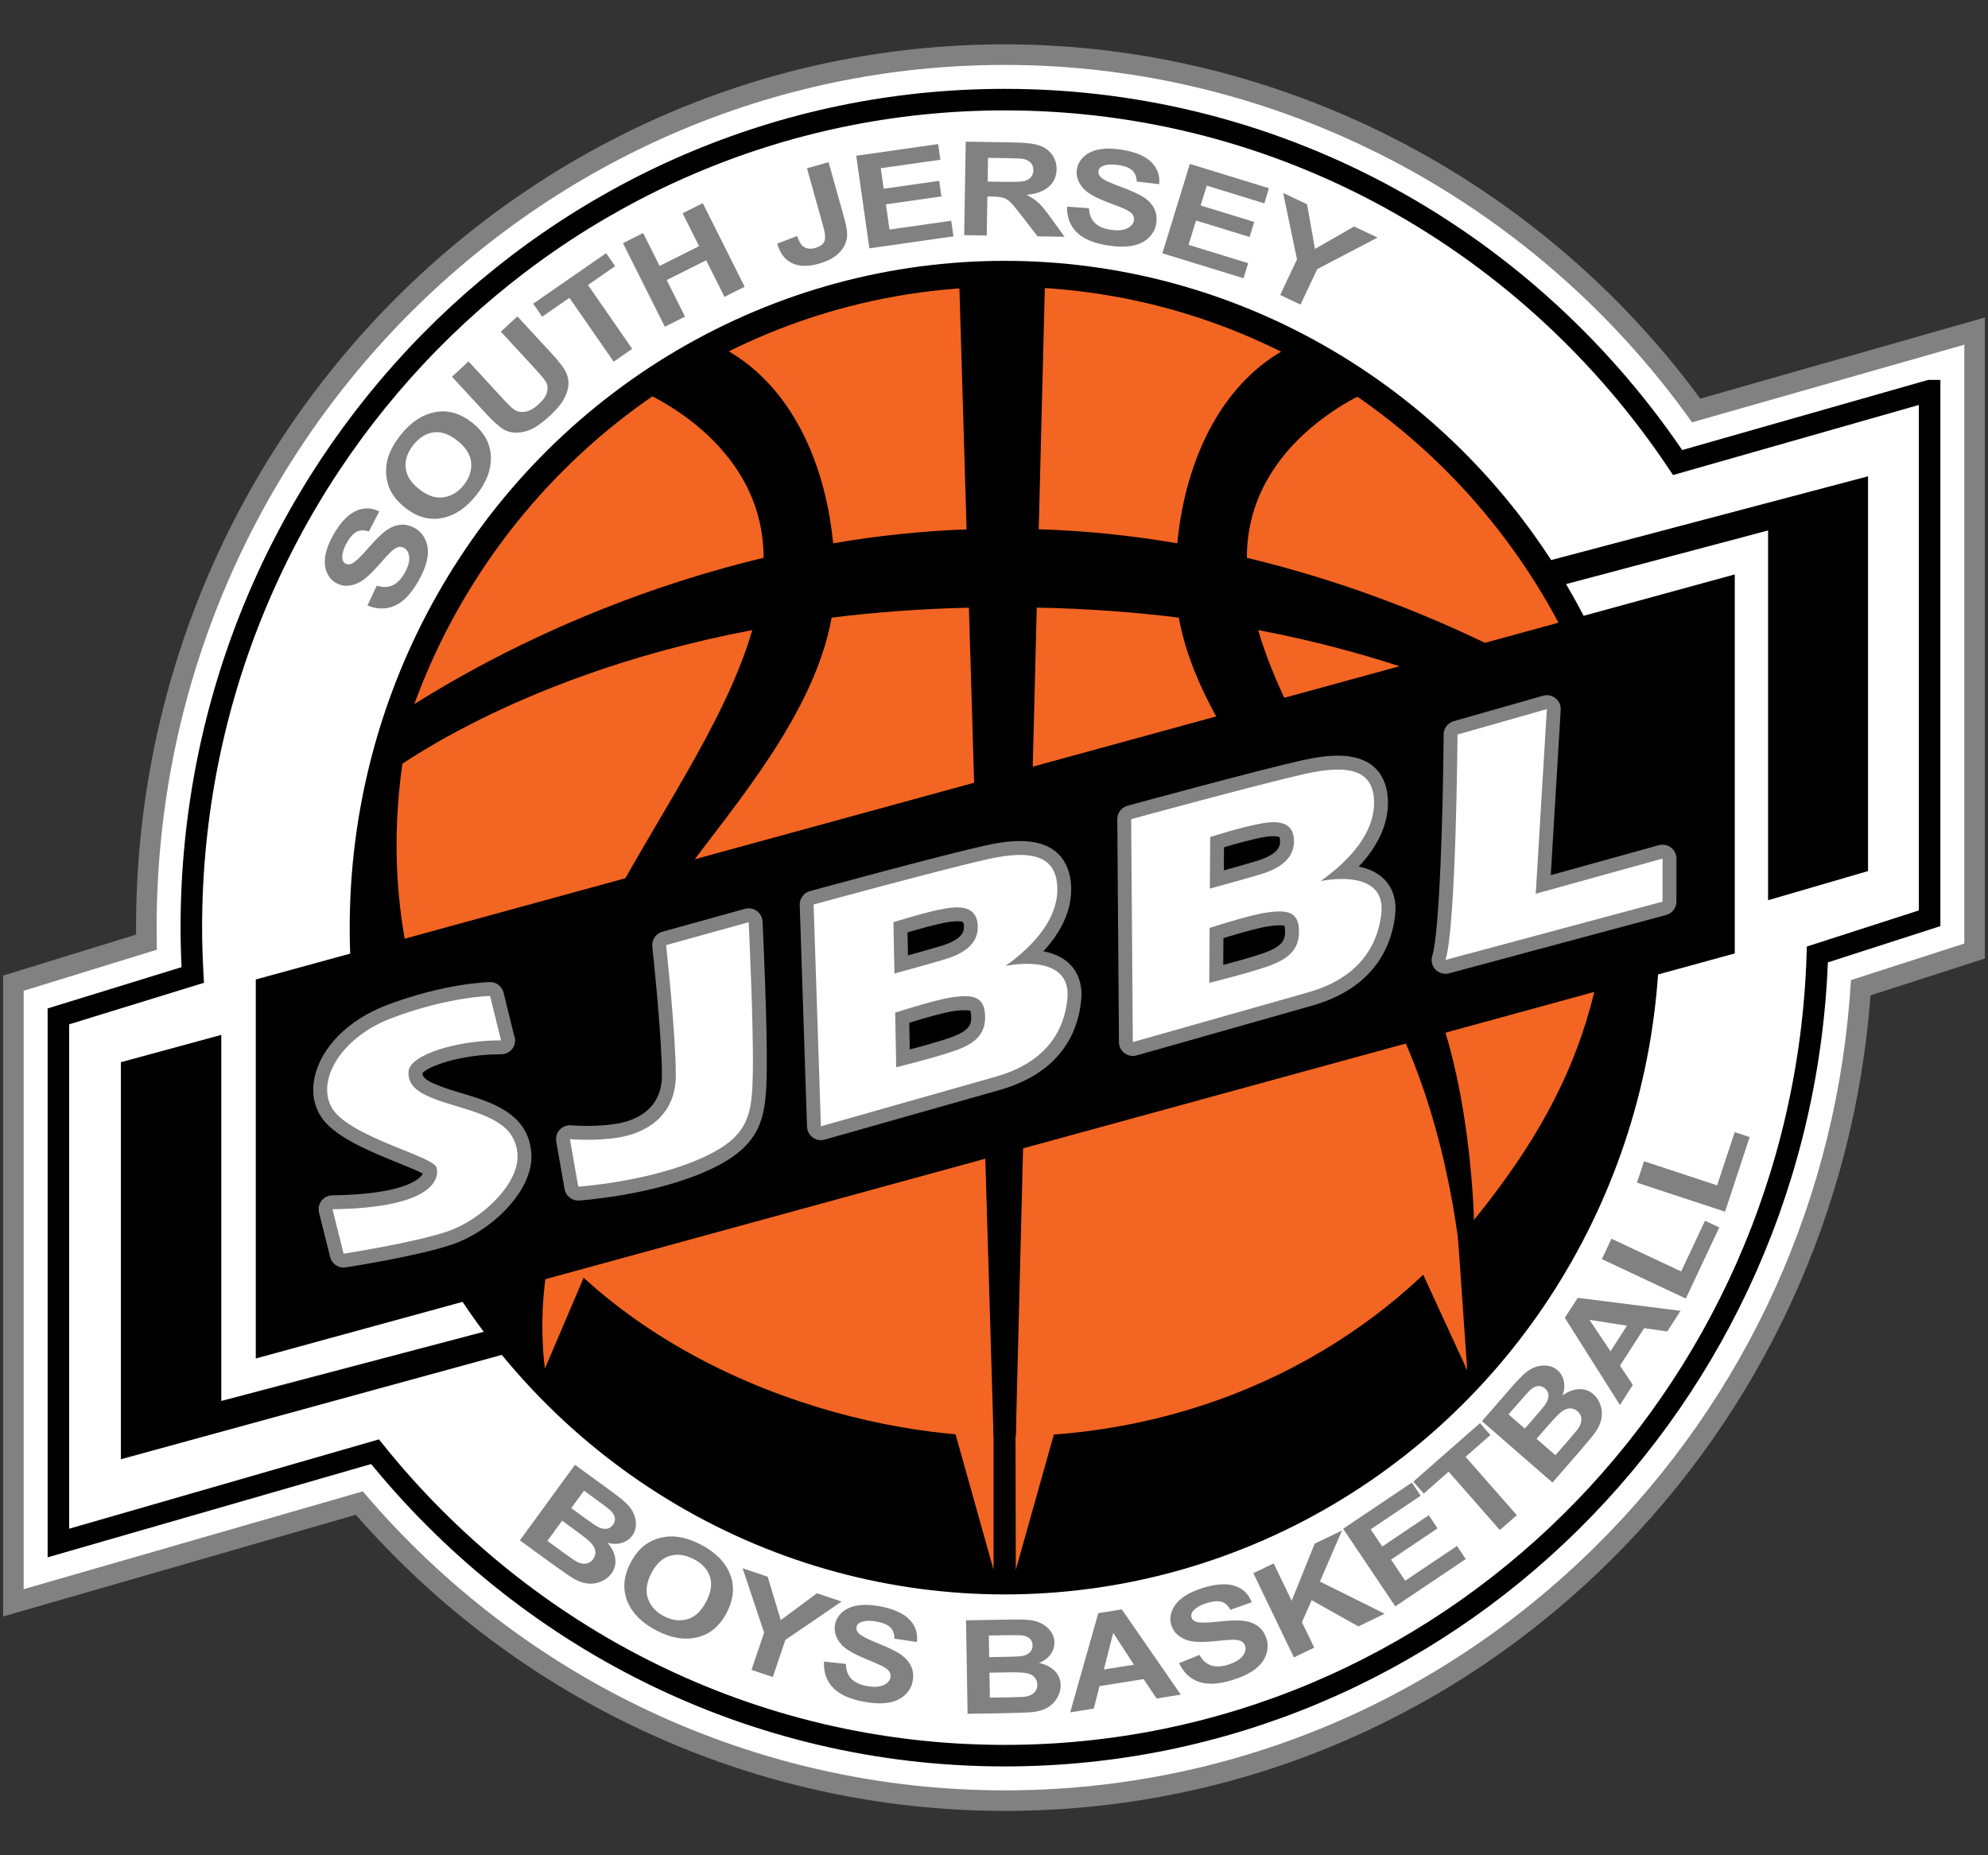 <?xml version="1.0" encoding="utf-8"?>
<!-- Generator: Adobe Illustrator 16.0.0, SVG Export Plug-In . SVG Version: 6.00 Build 0)  -->
<!DOCTYPE svg PUBLIC "-//W3C//DTD SVG 1.1//EN" "http://www.w3.org/Graphics/SVG/1.1/DTD/svg11.dtd">
<svg version="1.1" id="Layer_1" xmlns="http://www.w3.org/2000/svg" xmlns:xlink="http://www.w3.org/1999/xlink" x="0px" y="0px"
	 width="300px" height="280px" viewBox="0 0 300 280" enable-background="new 0 0 300 280" xml:space="preserve">
<rect x="0" y="0" width="300" height="280" fill="#333333" stroke="none"/>
<g>
	<path fill="#818181" d="M256.58,60.16C231.891,26.64,192.816,6.694,151.611,6.694C79.335,6.694,20.532,66.495,20.532,140
		c0,0.349,0.001,0.699,0.005,1.052l-20.066,6.185v96.726l53.222-15.352c24.878,28.432,60.45,44.695,97.918,44.695
		c34.299,0,66.729-13.385,91.316-37.692c23.004-22.741,36.928-52.993,39.346-85.393l17.256-5.563V47.916L256.58,60.16z"/>
	<path fill="#FFFFFF" d="M255.34,63.737C231.291,29.926,192.652,9.796,151.611,9.796C81.045,9.796,23.634,68.205,23.634,140
		c0,1.08,0.015,2.184,0.045,3.329l-20.106,6.198v90.313l51.171-14.761c24.36,28.7,59.571,45.126,96.867,45.126
		c33.479,0,65.133-13.068,89.137-36.797c23.002-22.738,36.658-53.04,38.572-85.492l17.107-5.515V52.024L255.34,63.737z"/>
	<path fill="#FFFFFF" stroke="#000000" stroke-width="3.25" stroke-miterlimit="10" d="M291.189,58.964l-38.025,10.842
		c-22.086-33.056-59.326-54.771-101.553-54.771C83.825,15.034,28.873,70.983,28.873,140c0,2.399,0.082,4.779,0.213,7.144
		l-20.274,6.25v79.482l47.783-13.781c22.51,27.996,56.709,45.872,95.017,45.872c66.455,0,120.537-53.782,122.641-120.92
		l16.938-5.461V58.964z"/>
	<polygon points="233.01,84.806 232.455,89.178 266.813,80.058 266.813,135.862 281.898,131.462 281.898,71.886 	"/>
	<polygon points="74.465,200.607 33.396,211.434 33.396,156.186 18.239,160.309 18.239,220.233 77.117,204.1 	"/>
	<path fill="#818181" d="M86.765,221.068l5.441,3.967c1.077,0.786,1.853,1.407,2.328,1.87c0.475,0.459,0.835,0.961,1.079,1.505
		c0.244,0.543,0.362,1.115,0.35,1.715c-0.011,0.599-0.194,1.146-0.555,1.638c-0.39,0.533-0.917,0.899-1.586,1.095
		c-0.669,0.195-1.378,0.19-2.129-0.015c0.683,0.806,1.071,1.616,1.159,2.428c0.092,0.813-0.103,1.549-0.583,2.207
		c-0.378,0.519-0.891,0.918-1.536,1.198c-0.645,0.28-1.322,0.387-2.035,0.316c-0.712-0.071-1.458-0.34-2.237-0.804
		c-0.488-0.292-1.613-1.07-3.373-2.338l-4.634-3.377L86.765,221.068z M84.825,229.505l-2.221,3.051l2.543,1.854
		c0.992,0.722,1.637,1.155,1.937,1.303c0.454,0.235,0.899,0.328,1.332,0.273c0.432-0.055,0.795-0.283,1.09-0.688
		c0.249-0.342,0.363-0.706,0.337-1.089c-0.022-0.383-0.183-0.764-0.478-1.147c-0.294-0.381-1.069-1.028-2.319-1.939L84.825,229.505z
		 M88.13,224.971l-1.922,2.638l1.801,1.313c1.072,0.778,1.749,1.251,2.026,1.415c0.504,0.297,0.973,0.43,1.408,0.399
		c0.432-0.029,0.784-0.228,1.053-0.596c0.257-0.352,0.349-0.724,0.278-1.113c-0.072-0.389-0.319-0.773-0.745-1.156
		c-0.252-0.224-1.027-0.809-2.322-1.751L88.13,224.971z"/>
	<path fill="#818181" d="M95.119,235.941c0.656-1.277,1.438-2.232,2.341-2.865c0.669-0.464,1.429-0.797,2.28-1.002
		c0.849-0.204,1.689-0.249,2.517-0.133c1.104,0.149,2.265,0.537,3.483,1.165c2.208,1.137,3.679,2.618,4.414,4.446
		c0.733,1.829,0.576,3.765-0.475,5.808c-1.044,2.025-2.518,3.271-4.419,3.739c-1.904,0.467-3.955,0.134-6.155-0.998
		c-2.228-1.146-3.706-2.628-4.437-4.441C93.941,239.845,94.09,237.938,95.119,235.941z M98.28,237.46
		c-0.733,1.42-0.894,2.699-0.488,3.835c0.406,1.138,1.211,2.015,2.417,2.636c1.205,0.62,2.383,0.766,3.529,0.438
		c1.149-0.33,2.096-1.222,2.845-2.678c0.74-1.437,0.917-2.703,0.527-3.799c-0.388-1.095-1.205-1.963-2.452-2.604
		c-1.248-0.642-2.436-0.801-3.567-0.478C99.959,235.133,99.023,236.018,98.28,237.46z"/>
	<path fill="#818181" d="M113.408,252.024l1.896-5.627l-3.241-9.714l3.782,1.271l1.974,6.556l5.464-4.05l3.713,1.249l-8.483,5.787
		l-1.889,5.609L113.408,252.024z"/>
	<path fill="#818181" d="M124.345,250.771l3.302,0.345c0.025,0.951,0.295,1.698,0.813,2.24c0.519,0.54,1.285,0.906,2.304,1.096
		c1.075,0.204,1.921,0.164,2.54-0.114c0.618-0.28,0.974-0.675,1.071-1.185c0.061-0.327-0.001-0.629-0.188-0.902
		c-0.187-0.273-0.55-0.548-1.09-0.826c-0.371-0.188-1.225-0.557-2.562-1.108c-1.724-0.708-2.895-1.401-3.517-2.079
		c-0.874-0.954-1.207-1.979-1.001-3.077c0.134-0.706,0.498-1.322,1.09-1.848c0.592-0.525,1.37-0.863,2.331-1.016
		c0.959-0.154,2.076-0.109,3.349,0.128c2.078,0.391,3.57,1.065,4.478,2.026c0.907,0.959,1.269,2.082,1.082,3.365l-3.367-0.504
		c-0.008-0.74-0.221-1.31-0.632-1.711c-0.411-0.399-1.089-0.689-2.03-0.865c-0.97-0.183-1.763-0.157-2.375,0.073
		c-0.394,0.148-0.625,0.402-0.692,0.762c-0.061,0.328,0.051,0.64,0.339,0.937c0.367,0.374,1.333,0.875,2.897,1.502
		c1.567,0.627,2.708,1.186,3.421,1.675c0.715,0.49,1.238,1.075,1.565,1.753c0.331,0.68,0.413,1.457,0.247,2.332
		c-0.149,0.797-0.552,1.49-1.21,2.086c-0.658,0.595-1.5,0.972-2.527,1.127c-1.026,0.156-2.259,0.1-3.696-0.171
		c-2.094-0.393-3.625-1.099-4.595-2.119C124.72,253.67,124.271,252.364,124.345,250.771z"/>
	<path fill="#818181" d="M145.781,244.539l6.735-0.111c1.332-0.022,2.328,0.009,2.982,0.09c0.658,0.083,1.248,0.267,1.768,0.554
		c0.521,0.286,0.959,0.673,1.313,1.158c0.354,0.483,0.533,1.032,0.543,1.641c0.012,0.661-0.189,1.271-0.605,1.831
		c-0.416,0.559-0.986,0.981-1.709,1.27c1.031,0.233,1.826,0.647,2.389,1.241c0.561,0.595,0.848,1.298,0.861,2.113
		c0.012,0.642-0.158,1.269-0.502,1.881c-0.348,0.612-0.826,1.104-1.438,1.477c-0.609,0.374-1.365,0.609-2.27,0.707
		c-0.566,0.062-1.932,0.114-4.098,0.164l-5.735,0.095L145.781,244.539z M149.222,246.831l0.054,3.263l2.228-0.036
		c1.326-0.023,2.148-0.052,2.469-0.09c0.582-0.067,1.037-0.242,1.365-0.527c0.33-0.284,0.49-0.654,0.482-1.111
		c-0.008-0.436-0.156-0.787-0.449-1.056c-0.291-0.267-0.721-0.426-1.287-0.476c-0.34-0.025-1.309-0.025-2.91,0L149.222,246.831z
		 M149.313,252.442l0.063,3.771l3.15-0.052c1.225-0.02,2.002-0.061,2.33-0.124c0.504-0.086,0.914-0.28,1.225-0.583
		c0.314-0.305,0.467-0.706,0.459-1.207c-0.008-0.424-0.137-0.78-0.387-1.072c-0.248-0.291-0.607-0.5-1.074-0.626
		c-0.465-0.128-1.471-0.179-3.018-0.152L149.313,252.442z"/>
	<path fill="#818181" d="M178.184,255.756l-3.652,0.586l-1.959-2.932l-6.65,1.067l-0.863,3.385l-3.564,0.572l4.242-14.973
		l3.551-0.57L178.184,255.756z M171.117,251.236l-3.123-4.803l-1.418,5.531L171.117,251.236z"/>
	<path fill="#818181" d="M177.924,251.009l3.078-1.248c0.469,0.827,1.059,1.359,1.771,1.591c0.711,0.235,1.561,0.197,2.547-0.112
		c1.045-0.328,1.773-0.761,2.189-1.298c0.414-0.537,0.541-1.053,0.387-1.548c-0.102-0.32-0.297-0.556-0.592-0.709
		c-0.293-0.152-0.742-0.226-1.35-0.217c-0.416,0.01-1.342,0.086-2.783,0.229c-1.852,0.185-3.213,0.124-4.08-0.182
		c-1.221-0.431-1.996-1.179-2.33-2.244c-0.217-0.687-0.186-1.4,0.092-2.143c0.275-0.742,0.803-1.407,1.578-1.994
		c0.773-0.586,1.781-1.073,3.016-1.463c2.016-0.633,3.652-0.739,4.904-0.318s2.098,1.241,2.537,2.463l-3.209,1.137
		c-0.355-0.648-0.809-1.051-1.361-1.211c-0.553-0.159-1.283-0.095-2.197,0.191c-0.943,0.296-1.631,0.691-2.063,1.182
		c-0.277,0.315-0.363,0.648-0.252,0.998c0.098,0.318,0.346,0.54,0.738,0.665c0.5,0.16,1.588,0.147,3.266-0.036
		c1.676-0.184,2.945-0.228,3.807-0.132s1.598,0.366,2.205,0.812c0.609,0.443,1.049,1.092,1.316,1.941
		c0.242,0.772,0.211,1.574-0.088,2.407c-0.301,0.835-0.865,1.564-1.699,2.185c-0.834,0.621-1.947,1.151-3.342,1.589
		c-2.031,0.639-3.717,0.737-5.055,0.292C179.619,253.391,178.609,252.449,177.924,251.009z"/>
	<path fill="#818181" d="M195.26,250.142l-6.123-12.713l3.064-1.477l2.719,5.646l3.473-8.627l4.121-1.985l-3.33,7.705l9.762,4.859
		l-3.965,1.909l-7.047-3.956l-1.459,3.321l1.85,3.841L195.26,250.142z"/>
	<path fill="#818181" d="M210.557,242.436l-7.867-11.714l10.367-6.965l1.33,1.98l-7.543,5.07l1.744,2.596l7.02-4.717l1.324,1.975
		l-7.018,4.716l2.141,3.188l7.813-5.248l1.326,1.974L210.557,242.436z"/>
	<path fill="#818181" d="M226.342,230.919l-7.734-8.81l-3.756,3.298l-1.576-1.793l10.061-8.833l1.574,1.793l-3.748,3.291
		l7.734,8.809L226.342,230.919z"/>
	<path fill="#818181" d="M223.637,214.481l4.424-5.078c0.877-1.005,1.566-1.724,2.064-2.155c0.5-0.433,1.033-0.746,1.594-0.943
		c0.564-0.195,1.145-0.262,1.738-0.199c0.598,0.062,1.125,0.294,1.586,0.693c0.498,0.436,0.814,0.994,0.951,1.677
		c0.137,0.685,0.07,1.391-0.199,2.12c0.863-0.609,1.703-0.924,2.52-0.943s1.535,0.237,2.148,0.772
		c0.482,0.423,0.836,0.968,1.059,1.634c0.225,0.666,0.27,1.353,0.137,2.055c-0.131,0.704-0.463,1.424-0.992,2.159
		c-0.334,0.461-1.209,1.515-2.625,3.155l-3.766,4.324L223.637,214.481z M227.643,213.46l2.459,2.144l1.465-1.681
		c0.871-0.999,1.4-1.631,1.588-1.894c0.338-0.478,0.512-0.934,0.521-1.368c0.008-0.434-0.158-0.801-0.504-1.101
		c-0.328-0.286-0.689-0.41-1.084-0.374c-0.395,0.037-0.801,0.252-1.217,0.64c-0.246,0.233-0.893,0.954-1.945,2.161L227.643,213.46z
		 M231.873,217.146l2.844,2.479l2.07-2.373c0.805-0.925,1.293-1.529,1.467-1.816c0.273-0.431,0.404-0.864,0.387-1.301
		c-0.016-0.436-0.213-0.817-0.592-1.146c-0.318-0.278-0.668-0.423-1.053-0.432c-0.383-0.008-0.777,0.118-1.184,0.378
		c-0.406,0.263-1.119,0.976-2.135,2.142L231.873,217.146z"/>
	<path fill="#818181" d="M253.604,197.833l-2.004,3.112l-3.49-0.497l-3.645,5.661l1.941,2.905l-1.953,3.032l-8.313-13.156
		l1.949-3.022L253.604,197.833z M245.52,200.077l-5.658-0.882l3.17,4.748L245.52,200.077z"/>
	<path fill="#818181" d="M254.4,195.982l-12.666-5.954l1.447-3.079l10.514,4.941l3.6-7.654l2.152,1.013L254.4,195.982z"/>
	<path fill="#818181" d="M260.318,182.872l-13.291-4.385l1.066-3.229l11.033,3.64l2.648-8.031l2.258,0.744L260.318,182.872z"/>
	<path fill="#818181" d="M55.447,91.389l1.408-3.008c0.907,0.289,1.701,0.277,2.382-0.035c0.681-0.313,1.278-0.918,1.791-1.815
		c0.543-0.951,0.784-1.765,0.722-2.439s-0.317-1.141-0.77-1.398c-0.288-0.167-0.592-0.206-0.913-0.119
		c-0.319,0.087-0.698,0.341-1.138,0.76c-0.298,0.289-0.927,0.976-1.886,2.06c-1.233,1.396-2.271,2.276-3.116,2.64
		c-1.187,0.514-2.265,0.493-3.234-0.061c-0.625-0.356-1.087-0.9-1.39-1.633c-0.303-0.734-0.368-1.578-0.198-2.536
		c0.17-0.957,0.577-1.998,1.218-3.121c1.049-1.837,2.176-3.026,3.379-3.569c1.205-0.543,2.383-0.517,3.536,0.08l-1.578,3.016
		c-0.703-0.233-1.31-0.221-1.824,0.037c-0.514,0.259-1.007,0.804-1.483,1.635c-0.49,0.858-0.725,1.615-0.708,2.269
		c0.01,0.421,0.175,0.723,0.493,0.904c0.29,0.165,0.621,0.16,0.994-0.014c0.475-0.224,1.266-0.973,2.371-2.247
		c1.104-1.274,2.007-2.169,2.703-2.685c0.697-0.515,1.419-0.816,2.169-0.905s1.509,0.089,2.285,0.531
		c0.701,0.401,1.226,1.01,1.573,1.825c0.347,0.816,0.427,1.734,0.237,2.757c-0.186,1.021-0.645,2.167-1.37,3.438
		c-1.056,1.85-2.225,3.066-3.508,3.647C58.31,91.982,56.928,91.979,55.447,91.389z"/>
	<path fill="#818181" d="M61.172,76.649c-1.126-0.892-1.915-1.841-2.36-2.849c-0.328-0.746-0.509-1.556-0.547-2.43
		c-0.036-0.874,0.082-1.707,0.354-2.496c0.36-1.055,0.964-2.12,1.813-3.196c1.539-1.947,3.278-3.104,5.212-3.474
		c1.938-0.369,3.806,0.158,5.608,1.582c1.788,1.413,2.728,3.099,2.819,5.057c0.094,1.957-0.628,3.907-2.163,5.849
		c-1.553,1.965-3.291,3.13-5.212,3.496C64.777,78.556,62.934,78.042,61.172,76.649z M63.271,73.841
		c1.253,0.989,2.477,1.396,3.67,1.216c1.192-0.181,2.21-0.802,3.051-1.865c0.842-1.064,1.21-2.191,1.107-3.381
		c-0.102-1.189-0.796-2.291-2.079-3.306c-1.271-1.003-2.479-1.419-3.627-1.248c-1.149,0.17-2.158,0.806-3.028,1.905
		c-0.868,1.101-1.254,2.236-1.153,3.409C61.31,71.743,61.998,72.834,63.271,73.841z"/>
	<path fill="#818181" d="M68.206,56.859l2.499-2.307l5.183,5.617c0.822,0.892,1.387,1.44,1.691,1.647
		c0.5,0.326,1.067,0.432,1.709,0.316c0.638-0.113,1.308-0.493,2.007-1.138c0.708-0.653,1.131-1.269,1.267-1.844
		c0.137-0.576,0.079-1.073-0.174-1.495c-0.255-0.422-0.759-1.043-1.516-1.862l-5.294-5.738l2.501-2.307l5.025,5.447
		c1.147,1.246,1.892,2.188,2.231,2.826s0.489,1.303,0.454,1.991c-0.036,0.688-0.262,1.419-0.678,2.189
		c-0.414,0.771-1.112,1.608-2.092,2.512c-1.182,1.092-2.184,1.805-3.005,2.14s-1.578,0.483-2.272,0.444
		c-0.691-0.038-1.277-0.205-1.761-0.502c-0.711-0.444-1.601-1.246-2.671-2.406L68.206,56.859z"/>
	<path fill="#818181" d="M92.605,54.585l-6.675-9.637l-4.109,2.847l-1.36-1.962l11.005-7.624l1.359,1.961l-4.099,2.841l6.675,9.637
		L92.605,54.585z"/>
	<path fill="#818181" d="M100.329,49.309l-6.322-12.615l3.042-1.523l2.488,4.965l5.958-2.985l-2.488-4.966l3.042-1.524l6.322,12.615
		l-3.042,1.524l-2.764-5.516l-5.958,2.985l2.763,5.517L100.329,49.309z"/>
	<path fill="#818181" d="M121.776,25.396l3.264-0.914l2.406,8.602c0.316,1.125,0.438,2.023,0.373,2.694
		c-0.096,0.88-0.494,1.677-1.195,2.389c-0.699,0.712-1.732,1.259-3.096,1.641c-1.601,0.448-2.938,0.418-4.012-0.092
		c-1.072-0.51-1.817-1.489-2.229-2.939l3.006-1.16c0.253,0.769,0.543,1.28,0.871,1.535c0.491,0.39,1.096,0.482,1.82,0.28
		c0.73-0.204,1.198-0.523,1.401-0.958c0.207-0.433,0.154-1.2-0.154-2.299L121.776,25.396z"/>
	<path fill="#818181" d="M131.195,37.476l-1.99-13.97l12.366-1.762l0.337,2.363l-8.998,1.281l0.44,3.097l8.375-1.192l0.334,2.354
		l-8.371,1.193l0.54,3.802l9.317-1.327l0.336,2.354L131.195,37.476z"/>
	<path fill="#818181" d="M145.502,35.487l0.233-14.109l7.157,0.118c1.799,0.029,3.105,0.179,3.918,0.445s1.457,0.729,1.938,1.384
		c0.479,0.656,0.711,1.401,0.699,2.235c-0.018,1.059-0.404,1.927-1.16,2.604c-0.752,0.678-1.871,1.094-3.354,1.249
		c0.73,0.371,1.33,0.775,1.803,1.214c0.471,0.438,1.105,1.212,1.898,2.322l2.012,2.786l-4.068-0.067l-2.408-3.11
		c-0.855-1.111-1.441-1.813-1.758-2.104s-0.654-0.492-1.014-0.604c-0.357-0.111-0.926-0.174-1.708-0.188L149,29.653l-0.097,5.89
		L145.502,35.487z M149.038,27.401l2.515,0.041c1.633,0.027,2.652-0.015,3.061-0.123c0.406-0.109,0.729-0.302,0.963-0.58
		c0.236-0.279,0.355-0.63,0.363-1.054c0.008-0.475-0.137-0.86-0.436-1.157c-0.297-0.297-0.723-0.488-1.273-0.574
		c-0.273-0.037-1.1-0.066-2.48-0.09l-2.653-0.043L149.038,27.401z"/>
	<path fill="#818181" d="M161.021,31.188l3.309,0.242c0.057,0.95,0.35,1.688,0.885,2.213c0.533,0.524,1.313,0.866,2.334,1.025
		c1.084,0.168,1.928,0.103,2.537-0.195s0.953-0.703,1.031-1.218c0.053-0.33-0.02-0.628-0.215-0.896
		c-0.193-0.268-0.566-0.531-1.113-0.792c-0.377-0.175-1.242-0.518-2.598-1.027c-1.744-0.653-2.936-1.311-3.578-1.97
		c-0.904-0.925-1.268-1.94-1.096-3.043c0.111-0.711,0.455-1.337,1.031-1.88c0.576-0.544,1.342-0.907,2.297-1.09
		c0.953-0.183,2.072-0.175,3.35,0.024c2.09,0.325,3.604,0.953,4.541,1.885s1.33,2.042,1.186,3.331l-3.381-0.399
		c-0.031-0.738-0.26-1.302-0.686-1.689c-0.424-0.388-1.109-0.655-2.057-0.803c-0.975-0.151-1.768-0.103-2.369,0.147
		c-0.389,0.16-0.613,0.422-0.67,0.782c-0.051,0.33,0.07,0.639,0.369,0.925c0.375,0.364,1.357,0.835,2.943,1.412
		c1.584,0.578,2.742,1.102,3.471,1.568c0.729,0.468,1.27,1.035,1.619,1.703s0.455,1.443,0.318,2.324
		c-0.125,0.8-0.506,1.506-1.143,2.121c-0.639,0.615-1.471,1.017-2.492,1.205c-1.021,0.188-2.256,0.17-3.699-0.055
		c-2.105-0.327-3.658-0.985-4.658-1.977C161.484,34.073,160.998,32.781,161.021,31.188z"/>
	<path fill="#818181" d="M175.41,38.229l4.145-13.488l11.939,3.668l-0.701,2.281l-8.688-2.669l-0.92,2.991l8.084,2.483l-0.697,2.272
		l-8.084-2.483l-1.129,3.671l8.996,2.764l-0.699,2.272L175.41,38.229z"/>
	<path fill="#818181" d="M193.186,44.517l2.537-5.369l-2.088-10.025l3.605,1.704l1.199,6.741l5.896-3.388l3.545,1.674l-9.1,4.76
		l-2.529,5.352L193.186,44.517z"/>
	<ellipse cx="151.612" cy="140" rx="98.84" ry="100.633"/>
	<polyline fill="#F36522" points="220.029,186.954 221.414,206.823 214.57,191.947 213.662,182.448 	"/>
	<polygon fill="#F36522" points="153.248,216.462 153.289,236.926 159.043,216.462 159.043,210.874 	"/>
	<polygon fill="#F36522" points="141.375,208.149 144.098,216.112 149.936,236.926 149.936,216.786 	"/>
	<path fill="#F36522" d="M86.687,187.319l-4.259,4.767c-1.189,8.015-0.193,14.458-0.193,14.458l5.841-13.71L86.687,187.319z"/>
	<path fill="#F36522" d="M62.247,107.025c-5.109,22.467-2.84,45.533,14.186,72.07c16.636,25.93,49.626,37.187,73.503,37.69V43.291
		C109.555,44.005,75.313,70.345,62.247,107.025z"/>
	<path fill="#F36522" d="M153.289,43.291v173.474c29.377-0.49,53.75-13.721,68.965-32.431
		c15.504-19.067,23.467-37.692,19.695-70.287c-0.182-1.566-0.186-3.005-0.102-4.375C229.512,71.622,194.629,44.021,153.289,43.291z"
		/>
	<path d="M212.998,140c-7.592-15.17-18.895-30.283-23.135-44.913c37.828,7.204,57.078,23.244,57.078,23.244l-3.395-10.337
		c-15.287-10.051-34.561-18.813-55.385-23.809c0-0.007-0.002-0.015-0.002-0.022c0-17.965,18.902-25.339,18.902-25.339l-12.504-6.426
		c-9.557,4.901-15.566,15.933-16.896,29.601c-6.877-1.185-13.875-1.901-20.912-2.122l0.969-38.234h-1.117h-11.875l1.138,38.253
		c-6.775,0.25-13.513,0.962-20.139,2.104c-1.331-13.668-7.34-24.699-16.897-29.601l-12.502,6.426c0,0,18.902,7.374,18.902,25.339
		c0,0.008-0.002,0.016-0.002,0.022c-20.826,4.996-40.099,13.758-55.385,23.809l-3.395,10.337c0,0,19.25-16.04,57.077-23.244
		c-4.239,14.63-15.541,29.743-23.133,44.913c-9.499,18.98,12.851-8.258,13.339-8.817c7.031-9.583,19.19-23.491,21.767-37.969
		c6.461-0.805,13.364-1.337,20.72-1.499l3.72,125.071l2.475,2.4l0.879-2.422l3.162-125.06c7.623,0.144,14.77,0.678,21.439,1.509
		c2.578,14.478,14.736,28.386,21.768,37.969c0.287,0.329,8.145,9.897,12.629,13.847l-1.697,9.133
		c8.311,16.762,9.986,36.667,9.986,38.344c0,1.676,1.887-4.191,1.887-4.191v-2.934c0,0-0.188-23.501-7.939-38.766
		C215.82,147.109,215.754,145.508,212.998,140z"/>
	<polygon points="38.599,147.823 38.599,205.025 261.785,143.895 261.785,86.691 	"/>
	<path fill="#818181" d="M69.471,164.934c-5.014-1.483-5.688-2.239-5.728-2.949c0.77-1.029,5.72-2.873,11.856-2.873
		c0.001,0,0.005,0,0.008,0c0.013-0.001,0.023-0.001,0.033,0c1.159,0,2.096-0.938,2.096-2.096c0-0.303-0.064-0.592-0.181-0.852
		l-1.563-6.354c-0.234-0.953-1.122-1.619-2.077-1.593c-0.275,0.003-6.853,0.174-15.577,3.486c-5.762,2.188-9.93,6.384-10.876,10.951
		c-0.577,2.773,0.147,5.311,2.038,7.15c2.486,2.419,6.956,4.229,10.543,5.684c1.28,0.518,2.943,1.191,3.759,1.633
		c-0.034,0.079-0.086,0.168-0.162,0.269c-0.509,0.671-2.984,2.872-13.493,3.015c-0.639,0.008-1.241,0.31-1.631,0.816
		c-0.391,0.508-0.527,1.165-0.373,1.788l1.676,6.703c0.236,0.944,1.083,1.588,2.031,1.588c0.107,0,0.213-0.009,0.321-0.024
		c0.437-0.067,10.768-1.672,16.011-3.438c5.945-2.002,12.336-8.115,12.005-13.687C79.821,167.995,74.082,166.298,69.471,164.934z"/>
	<path fill="#818181" d="M114.21,137.482c-0.515-0.373-1.171-0.49-1.787-0.322l-12.467,3.457c-0.989,0.274-1.634,1.226-1.523,2.248
		c0.013,0.134,1.454,13.366,1.454,19.415c0,5.26-4.112,6.808-6.565,7.264c-1.329,0.248-2.946,0.378-4.678,0.378
		c-1.427,0-2.44-0.09-2.45-0.09c-0.644-0.053-1.288,0.189-1.73,0.67c-0.442,0.479-0.635,1.137-0.522,1.779l1.257,7.176
		c0.177,1.009,1.053,1.733,2.063,1.733c0.047,0,0.095-0.002,0.143-0.005c0.425-0.029,10.502-0.743,18.645-4.194
		c9.044-3.833,9.547-8.155,9.658-15.465c0.104-6.902-0.601-21.815-0.632-22.446C115.045,138.443,114.728,137.855,114.21,137.482z"/>
	<path fill="#818181" d="M157.455,143.574c2.869-3.114,4.303-6.408,4.189-9.705c-0.09-2.59-1.211-6.934-7.705-6.934
		c-1.553,0-3.346,0.235-5.484,0.719c-7.141,1.616-25.455,6.62-26.23,6.833c-0.935,0.255-1.573,1.12-1.542,2.09l1.1,33.473
		c0.023,0.643,0.339,1.242,0.86,1.622c0.363,0.265,0.797,0.404,1.235,0.404c0.191,0,0.383-0.026,0.573-0.08l26.4-7.491
		c7.371-2.089,11.627-6.771,12.305-13.541c0.264-2.655-0.67-4.306-1.5-5.224C160.652,144.632,159.246,143.909,157.455,143.574z
		 M142.12,142.73c-1.237,0.38-3.319,0.965-5.102,1.46l-0.067-3.47c1.683-0.503,4.42-1.277,6.223-1.567
		c0.463-0.075,0.875-0.113,1.226-0.113c1.044,0,1.046,0.132,1.061,0.862C145.469,140.345,145.496,141.69,142.12,142.73z
		 M137.213,154.357c3.153-0.974,5.608-1.615,6.857-1.788c1.534-0.21,2.31-0.045,2.344-0.045h0.001
		c0.017,0.03,0.125,0.234,0.146,0.823c0.046,1.262-0.172,2.241-3.396,3.333c-1.724,0.584-4.089,1.238-5.875,1.709L137.213,154.357z"
		/>
	<path fill="#818181" d="M205.041,130.787c2.932-3.121,4.439-6.421,4.408-9.723c-0.023-2.62-1.039-7.018-7.566-7.018
		c-1.543,0-3.33,0.235-5.463,0.718c-7.146,1.617-25.492,6.628-26.271,6.841c-0.916,0.251-1.549,1.087-1.543,2.037l0.25,33.644
		c0.004,0.652,0.314,1.268,0.838,1.66c0.367,0.275,0.809,0.419,1.258,0.419c0.189,0,0.383-0.026,0.57-0.079l26.457-7.504
		c7.365-2.085,11.701-6.767,12.541-13.539c0.334-2.689-0.576-4.364-1.4-5.295C208.15,131.851,206.783,131.128,205.041,130.787z
		 M184.621,141.584c3.184-0.983,5.66-1.632,6.912-1.804c0.635-0.088,1.137-0.13,1.537-0.13c0.523-0.001,0.721,0.057,0.744,0.063
		c0.023,0.053,0.109,0.271,0.115,0.811c0.014,1.254-0.234,2.304-3.508,3.41c-1.709,0.577-4.045,1.223-5.826,1.694L184.621,141.584z
		 M189.736,129.909c-1.227,0.377-3.277,0.954-5.051,1.446l0.021-3.479c1.684-0.503,4.459-1.29,6.275-1.581
		c1.225-0.198,2.021-0.023,2.086,0.028c0.027,0.036,0.107,0.242,0.105,0.688C193.172,127.467,193.164,128.855,189.736,129.909z"/>
	<path fill="#818181" d="M252.156,127.908c-0.521-0.395-1.193-0.525-1.828-0.352l-16.309,4.524l1.502-24.938
		c0.041-0.679-0.252-1.334-0.779-1.76c-0.531-0.425-1.232-0.57-1.889-0.382l-13.48,3.842c-0.893,0.255-1.514,1.069-1.52,2
		c-0.084,11.523-0.607,29.926-1.717,33.392c-0.234,0.73-0.049,1.531,0.48,2.084c0.4,0.419,0.951,0.648,1.516,0.648
		c0.182,0,0.363-0.023,0.543-0.071l32.756-8.801c0.916-0.245,1.553-1.075,1.553-2.022v-6.496
		C252.984,128.922,252.678,128.305,252.156,127.908z"/>
	<path fill="#FFFFFF" d="M68.876,166.942c-5.134-1.519-7.333-2.619-7.229-5.186c0.105-2.567,7.333-4.768,13.96-4.741l-1.65-6.705
		c0,0-6.391,0.131-14.876,3.353c-8.486,3.222-12.048,10.817-8.12,14.642s14.51,6.338,14.929,7.909
		c0.419,1.572-0.314,6.077-15.715,6.286c1.676,6.705,1.676,6.705,1.676,6.705s10.529-1.623,15.663-3.353
		c5.133-1.729,10.843-7.176,10.581-11.576C77.833,169.876,74.01,168.462,68.876,166.942z"/>
	<path fill="#FFFFFF" d="M100.516,142.637c0,0,1.466,13.41,1.466,19.644c0,6.234-4.609,8.644-8.276,9.325
		c-3.667,0.68-7.701,0.313-7.701,0.313l1.257,7.177c0,0,10.058-0.682,17.967-4.033c7.91-3.353,8.276-6.653,8.381-13.567
		c0.105-6.915-0.628-22.315-0.628-22.315L100.516,142.637z"/>
	<path fill="#FFFFFF" d="M151.746,145.78c4.453-3.195,7.963-7.282,7.805-11.839c-0.156-4.558-3.457-5.867-10.634-4.243
		c-7.176,1.624-26.139,6.81-26.139,6.81l1.1,33.474c0,0,19.749-5.606,26.401-7.492c6.652-1.885,10.215-5.971,10.791-11.732
		C161.646,144.994,155.256,145.099,151.746,145.78z M134.826,139.18c0,0,5.081-1.624,8.015-2.096s4.662,0.21,4.714,2.776
		c0.053,2.567-2.095,4.034-4.819,4.872c-1.889,0.58-5.638,1.616-7.762,2.194L134.826,139.18z M143.836,158.666
		c-3.248,1.101-8.591,2.41-8.591,2.41l-0.157-8.246c2.348-0.751,6.569-2.042,8.696-2.336c3.038-0.419,4.767-0.104,4.872,2.776
		C148.76,156.152,147.083,157.565,143.836,158.666z"/>
	<path fill="#FFFFFF" d="M199.289,132.975c4.51-3.208,8.107-7.31,8.064-11.891c-0.041-4.58-3.291-5.899-10.471-4.275
		c-7.184,1.625-26.182,6.818-26.182,6.818l0.25,33.643c0,0,19.789-5.613,26.457-7.502c6.666-1.888,10.314-5.991,11.033-11.782
		C209.158,132.194,202.799,132.294,199.289,132.975z M182.623,126.323c0,0,5.096-1.627,8.027-2.098
		c2.93-0.471,4.633,0.216,4.619,2.795c-0.014,2.58-2.188,4.052-4.918,4.892c-1.895,0.582-5.65,1.617-7.779,2.198L182.623,126.323z
		 M191.094,145.919c-3.26,1.101-8.609,2.413-8.609,2.413l0.051-8.289c2.355-0.752,6.588-2.046,8.713-2.339
		c3.033-0.418,4.744-0.1,4.775,2.796C196.057,143.396,194.354,144.815,191.094,145.919z"/>
	<path fill="#FFFFFF" d="M231.752,134.884l1.678-27.867l-13.482,3.841c0,0-0.207,28.985-1.814,34.015
		c32.756-8.8,32.756-8.8,32.756-8.8v-6.496L231.752,134.884z"/>
</g>
</svg>
